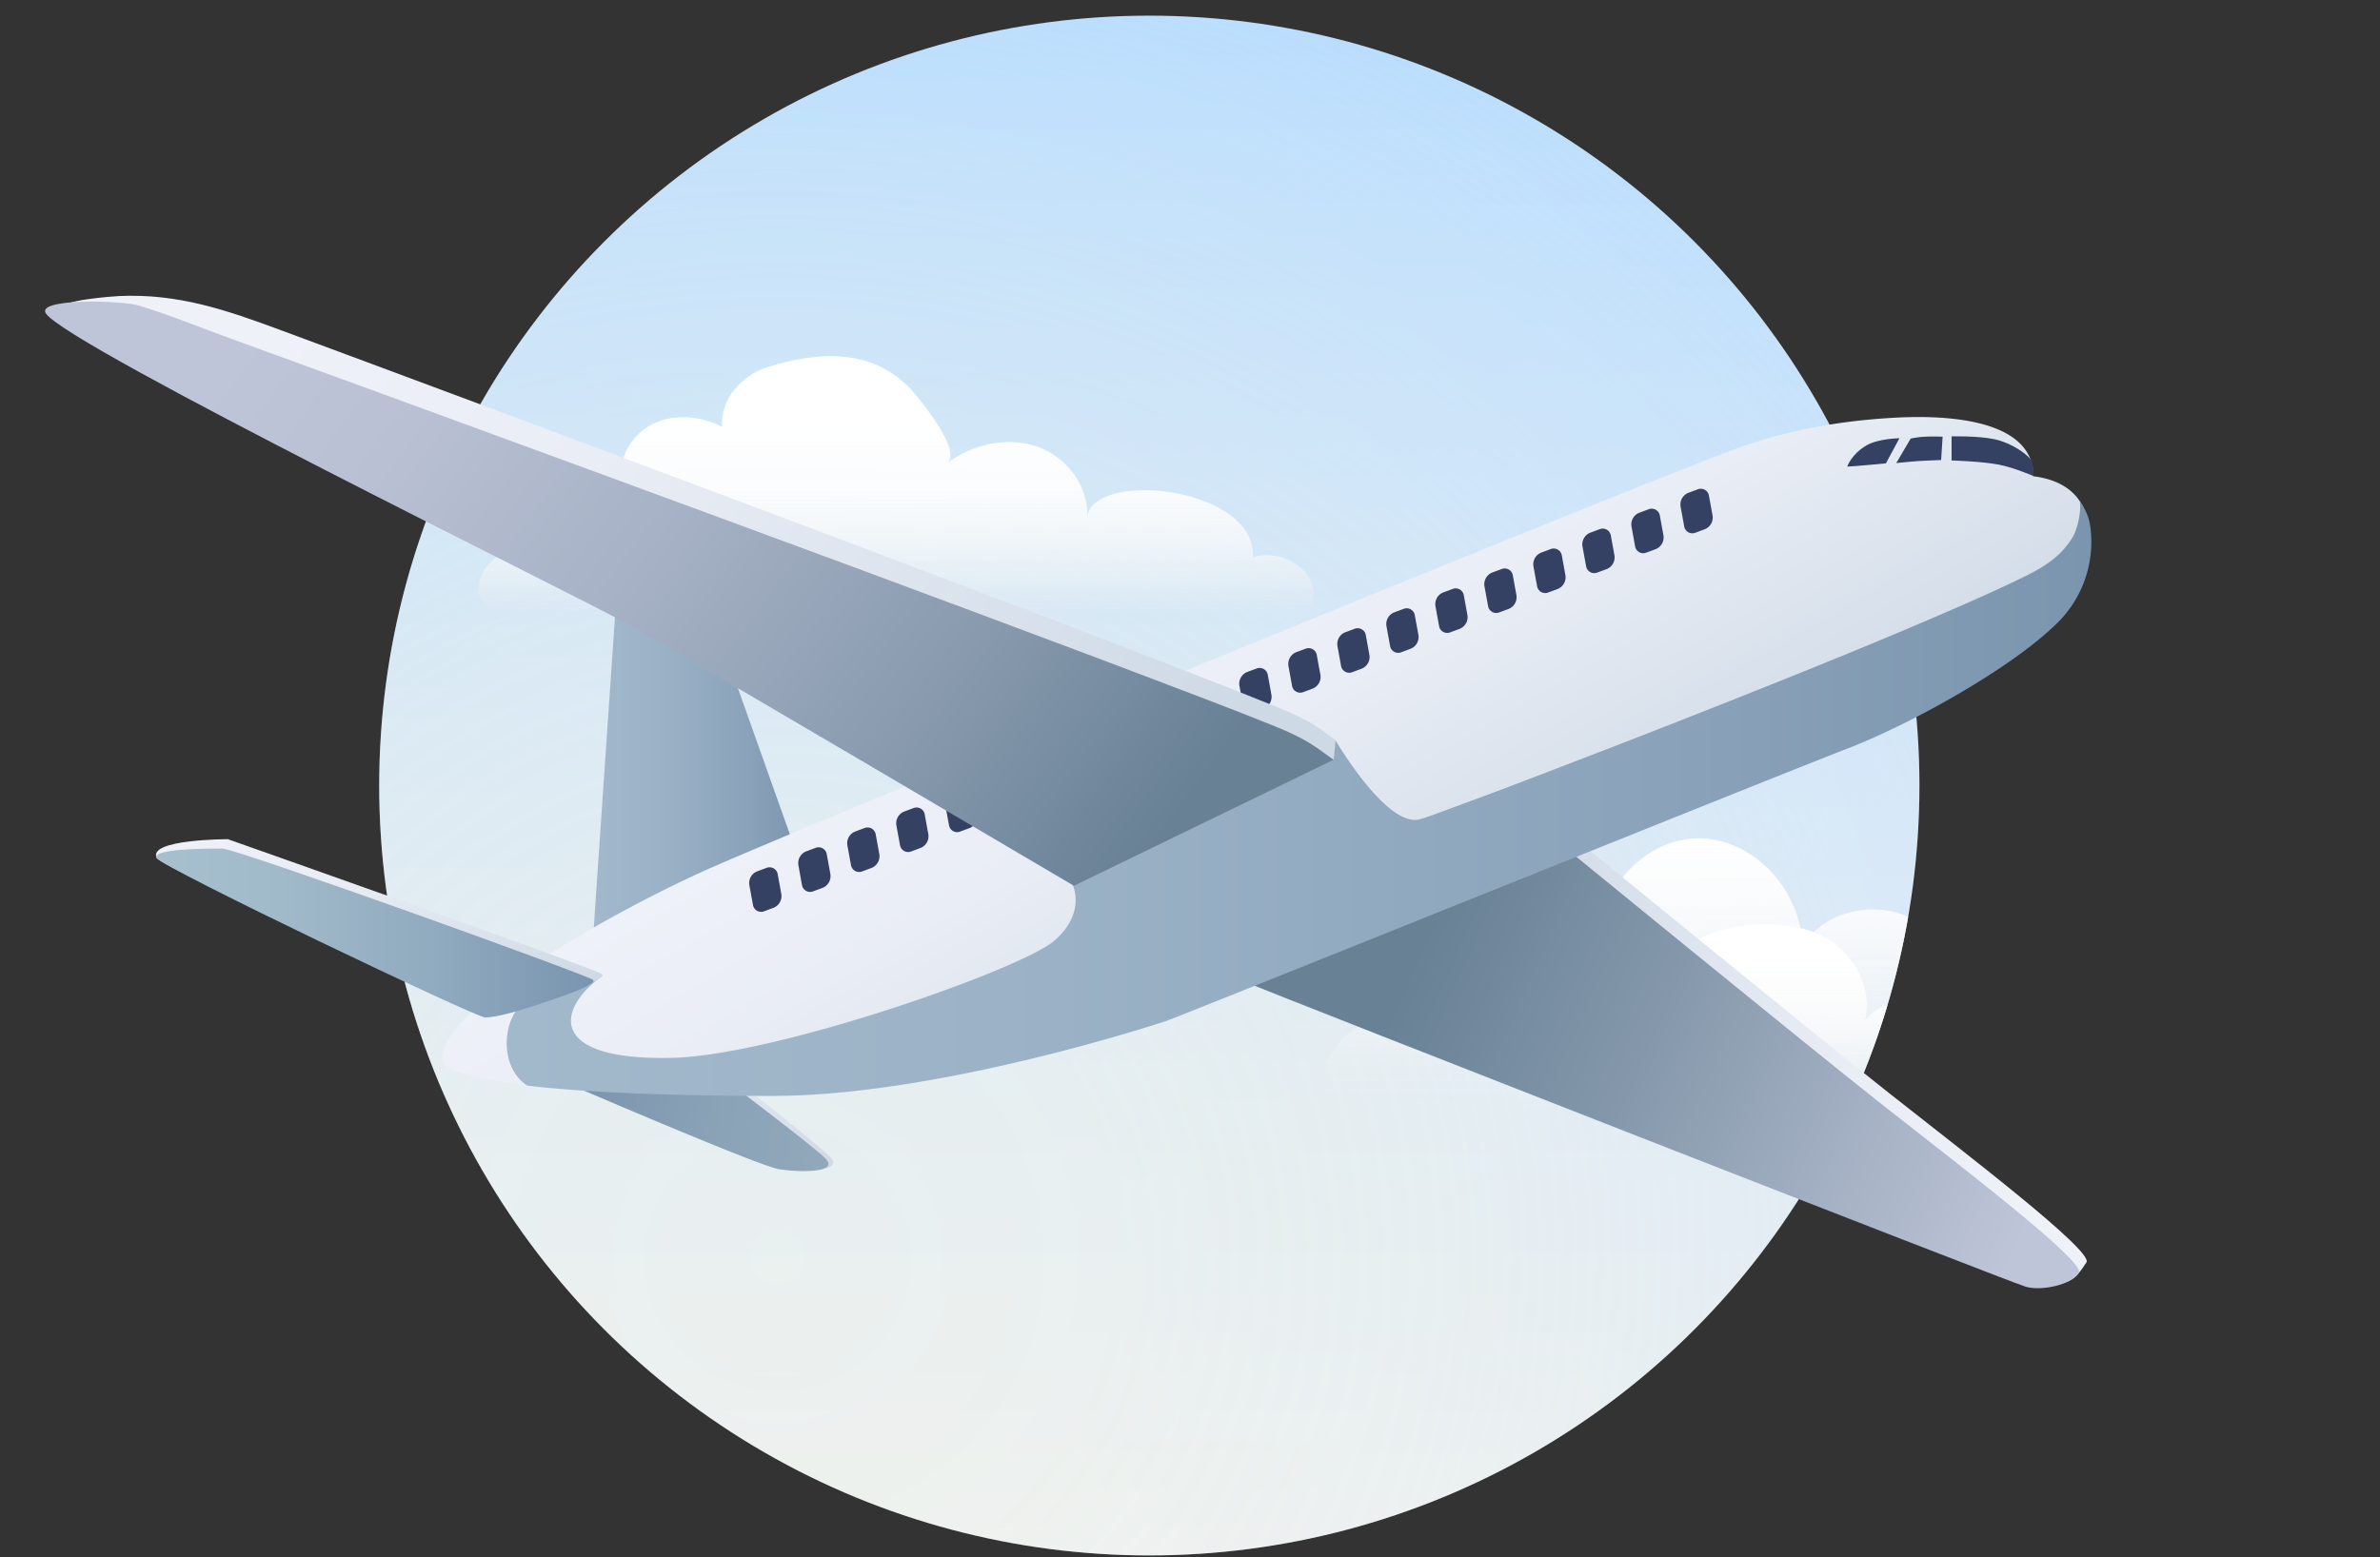 <svg id="Calque_1" data-name="Calque 1" xmlns="http://www.w3.org/2000/svg" xmlns:xlink="http://www.w3.org/1999/xlink"
     viewBox="400 150 1100 720">
    <rect x="400" y="150" width="1100" height="720" fill="#333333" stroke="none"/>
    <defs>
        <style>
            .cls-1{fill:none;}.cls-2{clip-path:url(#clip-path);}.cls-3{fill:url(#Dégradé_sans_nom_94);}.cls-4{fill:url(#Dégradé_sans_nom_55);}.cls-5{fill:url(#Dégradé_sans_nom_77);}.cls-6{fill:url(#Dégradé_sans_nom_77-2);}.cls-7{fill:url(#Dégradé_sans_nom_83);}.cls-8{fill:url(#Dégradé_sans_nom_83-2);}.cls-9{fill:url(#Dégradé_sans_nom_131);}.cls-10{fill:url(#Dégradé_sans_nom_130);}.cls-11{fill:url(#Dégradé_sans_nom_118);}.cls-12{fill:url(#Dégradé_sans_nom_105);}.cls-13{fill:url(#Dégradé_sans_nom_105-2);}.cls-14{fill:url(#Dégradé_sans_nom_121);}.cls-15{fill:url(#Dégradé_sans_nom_118-2);}.cls-16{fill:url(#Dégradé_sans_nom_105-3);}.cls-17{fill:url(#Dégradé_sans_nom_112);}.cls-18{fill:#354163;}.cls-19{fill:url(#Dégradé_sans_nom_105-4);}.cls-20{fill:url(#Dégradé_sans_nom_127);}
        </style>
        <clipPath id="clip-path">
            <circle class="cls-1" cx="931.2" cy="513.18" r="355.94"/>
        </clipPath>
        <linearGradient id="Dégradé_sans_nom_94" x1="763.95" y1="1185.98" x2="763.95" y2="105.98"
                        gradientUnits="userSpaceOnUse">
            <stop offset="0" stop-color="#f2f2f2"/>
            <stop offset="0.23" stop-color="#ecf0f3"/>
            <stop offset="0.53" stop-color="#dae9f7"/>
            <stop offset="0.89" stop-color="#bedffd"/>
            <stop offset="1" stop-color="#b3dbff"/>
        </linearGradient>
        <radialGradient id="Dégradé_sans_nom_55" cx="759.45" cy="731.48" r="654.5" gradientUnits="userSpaceOnUse">
            <stop offset="0" stop-color="#3aaae8"/>
            <stop offset="0" stop-color="#131313"/>
            <stop offset="0" stop-color="#fff9e1" stop-opacity="0.3"/>
            <stop offset="0.24" stop-color="#fef9e2" stop-opacity="0.29"/>
            <stop offset="0.47" stop-color="#fcf8e4" stop-opacity="0.24"/>
            <stop offset="0.68" stop-color="#f9f6e8" stop-opacity="0.17"/>
            <stop offset="0.89" stop-color="#f5f4ee" stop-opacity="0.07"/>
            <stop offset="1" stop-color="#f2f2f2" stop-opacity="0"/>
        </radialGradient>
        <linearGradient id="Dégradé_sans_nom_77" x1="1297.85" y1="674.8" x2="1297.85" y2="509.88"
                        gradientUnits="userSpaceOnUse">
            <stop offset="0.11" stop-color="#f2f2f2" stop-opacity="0"/>
            <stop offset="0.16" stop-color="#f3f3f3" stop-opacity="0.11"/>
            <stop offset="0.25" stop-color="#f6f6f6" stop-opacity="0.32"/>
            <stop offset="0.35" stop-color="#f9f9f9" stop-opacity="0.5"/>
            <stop offset="0.44" stop-color="#fbfbfb" stop-opacity="0.65"/>
            <stop offset="0.54" stop-color="#fcfcfc" stop-opacity="0.78"/>
            <stop offset="0.64" stop-color="#fdfdfd" stop-opacity="0.88"/>
            <stop offset="0.75" stop-color="#fefefe" stop-opacity="0.95"/>
            <stop offset="0.87" stop-color="#fff" stop-opacity="0.99"/>
            <stop offset="1" stop-color="#fff"/>
        </linearGradient>
        <linearGradient id="Dégradé_sans_nom_77-2" x1="1297.37" y1="674.51" x2="1297.37" y2="577.34"
                        xlink:href="#Dégradé_sans_nom_77"/>
        <linearGradient id="Dégradé_sans_nom_83" x1="104.95" y1="1085.35" x2="104.95" y2="903.19"
                        gradientUnits="userSpaceOnUse">
            <stop offset="0.11" stop-color="#f2f2f2" stop-opacity="0"/>
            <stop offset="0.15" stop-color="#f4f4f4" stop-opacity="0.13"/>
            <stop offset="0.2" stop-color="#f6f6f6" stop-opacity="0.31"/>
            <stop offset="0.26" stop-color="#f8f8f8" stop-opacity="0.48"/>
            <stop offset="0.32" stop-color="#fafafa" stop-opacity="0.62"/>
            <stop offset="0.39" stop-color="#fcfcfc" stop-opacity="0.74"/>
            <stop offset="0.46" stop-color="#fdfdfd" stop-opacity="0.83"/>
            <stop offset="0.55" stop-color="#fefefe" stop-opacity="0.91"/>
            <stop offset="0.64" stop-color="#fefefe" stop-opacity="0.96"/>
            <stop offset="0.76" stop-color="#fff" stop-opacity="0.99"/>
            <stop offset="1" stop-color="#fff"/>
        </linearGradient>
        <linearGradient id="Dégradé_sans_nom_83-2" x1="-3949.07" y1="448.79" x2="-3949.07" y2="314.65"
                        gradientTransform="matrix(-1, 0, 0, 1, -3134.87, 0)" xlink:href="#Dégradé_sans_nom_83"/>
        <linearGradient id="Dégradé_sans_nom_131" x1="1065.09" y1="572.68" x2="1346.91" y2="698.01"
                        gradientUnits="userSpaceOnUse">
            <stop offset="0" stop-color="#cdd9e5"/>
            <stop offset="0.21" stop-color="#d7e0eb"/>
            <stop offset="0.66" stop-color="#e9edf5"/>
            <stop offset="1" stop-color="#eff1f9"/>
        </linearGradient>
        <linearGradient id="Dégradé_sans_nom_130" x1="1060.9" y1="577.1" x2="1343.42" y2="702.74"
                        gradientUnits="userSpaceOnUse">
            <stop offset="0" stop-color="#688195"/>
            <stop offset="0.37" stop-color="#8598ab"/>
            <stop offset="1" stop-color="#bfc5d8"/>
        </linearGradient>
        <linearGradient id="Dégradé_sans_nom_118" x1="673.2" y1="499.66" x2="771.66" y2="499.66"
                        gradientUnits="userSpaceOnUse">
            <stop offset="0" stop-color="#a2b9cc"/>
            <stop offset="0.31" stop-color="#9cb3c7"/>
            <stop offset="0.73" stop-color="#8aa3ba"/>
            <stop offset="1" stop-color="#7b95ae"/>
        </linearGradient>
        <linearGradient id="Dégradé_sans_nom_105" x1="935.18" y1="428.25" x2="1045.88" y2="619.98"
                        gradientUnits="userSpaceOnUse">
            <stop offset="0" stop-color="#eff1f9"/>
            <stop offset="0.34" stop-color="#e9edf5"/>
            <stop offset="0.79" stop-color="#d7e0eb"/>
            <stop offset="1" stop-color="#cdd9e5"/>
        </linearGradient>
        <linearGradient id="Dégradé_sans_nom_105-2" x1="667.27" y1="652.84" x2="790.03" y2="675.4"
                        xlink:href="#Dégradé_sans_nom_105"/>
        <linearGradient id="Dégradé_sans_nom_121" x1="667.35" y1="654.76" x2="787.61" y2="676.86"
                        gradientUnits="userSpaceOnUse">
            <stop offset="0" stop-color="#7b95ae"/>
            <stop offset="0.56" stop-color="#8ba3b7"/>
            <stop offset="1" stop-color="#91a9ba"/>
        </linearGradient>
        <linearGradient id="Dégradé_sans_nom_118-2" x1="634.2" y1="519.18" x2="1366.56" y2="519.18"
                        xlink:href="#Dégradé_sans_nom_118"/>
        <linearGradient id="Dégradé_sans_nom_105-3" x1="536.59" y1="506.37" x2="613.31" y2="639.25"
                        xlink:href="#Dégradé_sans_nom_105"/>
        <linearGradient id="Dégradé_sans_nom_112" x1="472.92" y1="581.36" x2="674.96" y2="581.36"
                        gradientUnits="userSpaceOnUse">
            <stop offset="0" stop-color="#a7c0ce"/>
            <stop offset="0.28" stop-color="#a1baca"/>
            <stop offset="0.65" stop-color="#8fa9be"/>
            <stop offset="1" stop-color="#7994af"/>
        </linearGradient>
        <linearGradient id="Dégradé_sans_nom_105-4" x1="549.57" y1="264.85" x2="930.85" y2="546.08"
                        xlink:href="#Dégradé_sans_nom_105"/>
        <linearGradient id="Dégradé_sans_nom_127" x1="541.49" y1="267.68" x2="926.36" y2="551.56"
                        gradientUnits="userSpaceOnUse">
            <stop offset="0" stop-color="#bfc5d8"/>
            <stop offset="0.18" stop-color="#b9c0d3"/>
            <stop offset="0.43" stop-color="#a7b2c6"/>
            <stop offset="0.72" stop-color="#8b9cb0"/>
            <stop offset="1" stop-color="#688195"/>
        </linearGradient>
    </defs>
    <title>avion-indemniflight</title>
    <g class="cls-2">
        <rect class="cls-3" x="-196.05" y="105.98" width="1920" height="1080"/>
        <circle class="cls-4" cx="759.45" cy="731.48" r="654.5"/>
        <path class="cls-5"
              d="M1067.44,624.56c3.89-24.69,35.82-40.06,57.55-27.7-2.84-8.6,8.58-17.78,16.37-13.14-2.57-24.6,21.46-47.62,46.14-46.06s45.14,25.1,45.51,49.83c12.07-20,44.37-23,60-5.71a32.16,32.16,0,0,1,25.88-15,53.59,53.59,0,0,1,84.6-33.09c-1.39-12.62,12.25-22.17,24.88-23.53,23-2.46,46.45,14.06,51.9,36.5,15-11.37,38.53-9.21,51.2,4.69s12.64,37.54-.07,51.41c16.25-.9,30.26,17.59,25,33,4.55-3.41,9.34-6.94,15-7.81,11.75-1.82,15.94,10.13,9.4,18.62-10.6,13.78-34,12.8-49.64,14.39-57.57,5.86-115.51,3.77-173.26,3.63-97.14-.24-194.14,8-291.26,9.44-17.53.26-45.66,5.79-53.13-15.49-6-17.09,5.75-30.3,17.71-35.43C1046.67,616.41,1067.71,622.83,1067.44,624.56Z"/>
        <path class="cls-6"
              d="M1131,641.87c5.19-12.22,21.1-18.55,33.26-13.24-2.08-20,7.07-38.82,25.58-46.6,14.5-6.11,38.44-6.59,52.43.62s23.46,23.8,19.74,39.09c6.7-8,13.57-8.34,18.48-5.26,7.26,4.53,7.2,12.65,3.63,17.22,4.83-7.28,14.09-11.55,22.81-11a25.43,25.43,0,0,1,20.74,14c.68-15.13,16.54-24.81,31.17-28.73,21-5.65,46.25-4.07,60.87,12.07a23.6,23.6,0,0,1,39,19.48c8.82-1,18.37-1,25.81,3.85s11.23,16.09,5.56,22.92c-4.46,5.37-12.34,5.93-19.32,6.08-88.27,1.86-177.07-4.64-265.09,1a524,524,0,0,1-54.2.67c-12.69-.5-35.52,2.12-45.46-7.2-6.71-6.3-4.23-15.25,1.57-21.32a21.77,21.77,0,0,1,11.42-6.53C1120.11,638.85,1132,639.51,1131,641.87Z"/>
        <path class="cls-7"
              d="M-135.38,1025.73c4.75-19,29.47-29.79,46.64-20.37,5.41-32.72,39.71-57.75,72.52-52.94,4-29.71,35.22-51.63,65.09-49s55.54,26.55,64.31,55.22A24.94,24.94,0,0,1,145,993.53a31.21,31.21,0,0,1,50.74,26.25c18.1-27.63,74.05-29.78,86.75-1.31,2.29-8.6,15-12.55,19.36-13.64,19.29-4.8,41,12.7,36.93,33,63-9,91,47,50.51,47.35q-78.69.66-157.36-1.84c-105.12-3.19-210.18-9.05-315.36-9.93q-25.2-.21-50.39,0c-17.91.15-46.51,3.86-59.54-11.93C-216.52,1032.14-150.92,1010.44-135.38,1025.73Z"/>
        <path class="cls-8"
              d="M967,387c-21.29-14.33-63.22-14.12-64.63,2.52,1.23-14.51-9.53-28.5-23.34-33.15s-29.56-.87-41.34,7.68c7.19-5.24-11.86-28.53-15.31-32.51-17.94-20.7-43.45-19.35-67.57-11.84-12,3.72-22.21,15.18-21,27.64-10.35-5.34-23.38-6.31-33.53-.59s-16.19,18.81-12.13,29.73c-15.85-2.75-32,12.82-29.9,28.77-8.76-1.6-18.19-2.73-26.27,1s-13.62,14.22-9.12,21.9c4,6.73,12.92,8.08,20.69,8.71,112,9.1,224.72,18.2,336.39,6.08,11.15-1.21,28.23-5.1,27-19.73-1-12-17.57-19.7-27.87-15.41C979.59,399.08,974.63,392.11,967,387Z"/>
    </g>
    <path class="cls-9"
          d="M980.23,599.74,1123,533.62s112.16,91.76,150,121.67c35.52,28.05,94.71,73.13,91.32,78.35-4.91,7.58-9.68,13.3-23.63,6.87C1333.65,737.26,995.16,606.14,980.23,599.74Z"/>
    <path class="cls-10"
          d="M975.89,604.1,1118.63,538s112.16,91.77,150,121.68c35.52,28,95.41,73.49,92.21,78.82s-17.06,8.53-24.52,6.4S990.82,610.49,975.89,604.1Z"/>
    <path class="cls-11" d="M673.2,597.77c0-2.11,13.36-196.23,13.36-196.23l33.06,6.33,52,146.3Z"/>
    <path class="cls-12"
          d="M604.47,639.16c0-23.36,78.09-67.24,121.47-86.77s429.49-177.87,477.21-195.22c23.44-8.52,48.44-12.8,73.3-14.09,18.94-1,63.36-.75,63.36,27.11,14.89,1.86,24.56,9.75,25.91,25.19a52.55,52.55,0,0,1-15.06,42.05C1329,459.12,1281.24,485.15,1253,496S945,619.64,938.52,621.81s-106.29,34.7-182.21,34.7S604.47,652.17,604.47,639.16Z"/>
    <path class="cls-13" d="M666,650.05c16.4,7.19,87,38.52,95.9,40.06s29.32,2,21.37-5.65-48.2-39-48.2-39Z"/>
    <path class="cls-14" d="M666,652.57c16.09,6.83,85.34,36.58,94.12,38s28.78,1.95,21-5.37-47.3-37.06-47.3-37.06Z"/>
    <path class="cls-15"
          d="M1366.35,395.56c-.52-5.92-2.1-9.39-5.11-13.89.84,4.5-1.1,13-3.27,16.62-6.45,10.87-16.68,15.63-27.57,20.83-10,4.76-20,9.21-30.16,13.59-27.21,11.78-54.69,23-82.21,34q-43.33,17.35-86.91,34.1c-20.69,8-41.4,15.91-62.22,23.51-4.17,1.52-8.35,3.2-12.62,4.42-15.19,4.33-39-36.43-39-36.43L895.76,559.08s6.51,13-8.67,26-128.17,52.9-176.63,54c-56.38,1.26-53.3-21.45-33.78-36.63-23.86,8.67-28.2,2.17-36.88,13s-7.21,29.6,4,36.49c29.15,3.39,71.14,4.73,113.16,4.73,75.92,0,175.7-32.54,182.2-34.71s286.33-115,314.53-125.81,75.92-36.88,97.61-58.57A52.59,52.59,0,0,0,1366.35,395.56Z"/>
    <path class="cls-16"
          d="M627.91,618.23q6.57,0,26.28-6.69c8.57-2.9,26.29-8.91,24.1-11.14s-173-62.43-173-62.43-37.17,0-32.84,8.68C474.63,551.09,623.52,618.23,627.91,618.23Z"/>
    <path class="cls-17"
          d="M624.24,620.4q6.51,0,26-6.51c8.49-2.82,26-8.67,23.86-10.84s-164.85-60.74-171.36-60.74-32.54,0-30.37,4.34S619.91,620.4,624.24,620.4Z"/>
    <path class="cls-18"
          d="M757.6,569.66l-4.38,1.62a3.82,3.82,0,0,1-5.23-3l-1.66-9.11a5.83,5.83,0,0,1,3.53-6.29l4.37-1.62a3.82,3.82,0,0,1,5.23,3l1.66,9.11A5.83,5.83,0,0,1,757.6,569.66Z"/>
    <path class="cls-18"
          d="M780.25,560.45l-4.38,1.62a3.82,3.82,0,0,1-5.23-3L769,549.92a5.83,5.83,0,0,1,3.53-6.29l4.37-1.62a3.82,3.82,0,0,1,5.23,3l1.66,9.11A5.84,5.84,0,0,1,780.25,560.45Z"/>
    <path class="cls-18"
          d="M802.9,551.24l-4.38,1.62a3.81,3.81,0,0,1-5.22-3l-1.67-9.11a5.83,5.83,0,0,1,3.53-6.29l4.37-1.62a3.82,3.82,0,0,1,5.23,3l1.66,9.11A5.84,5.84,0,0,1,802.9,551.24Z"/>
    <path class="cls-18"
          d="M825.55,542l-4.38,1.63a3.82,3.82,0,0,1-5.22-3l-1.67-9.12a5.83,5.83,0,0,1,3.53-6.28l4.37-1.62a3.82,3.82,0,0,1,5.23,3l1.66,9.11A5.81,5.81,0,0,1,825.55,542Z"/>
    <path class="cls-18"
          d="M848.2,532.81l-4.38,1.63a3.82,3.82,0,0,1-5.22-3l-1.67-9.12a5.83,5.83,0,0,1,3.53-6.28l4.38-1.62a3.81,3.81,0,0,1,5.22,3l1.66,9.11A5.81,5.81,0,0,1,848.2,532.81Z"/>
    <path class="cls-18"
          d="M984.1,477.55l-4.37,1.62a3.82,3.82,0,0,1-5.23-3L972.84,467a5.84,5.84,0,0,1,3.52-6.29l4.38-1.62a3.82,3.82,0,0,1,5.23,3l1.66,9.11A5.83,5.83,0,0,1,984.1,477.55Z"/>
    <path class="cls-18"
          d="M1006.75,468.34l-4.37,1.62a3.82,3.82,0,0,1-5.23-3l-1.66-9.11a5.83,5.83,0,0,1,3.52-6.29l4.38-1.62a3.82,3.82,0,0,1,5.23,3l1.66,9.11A5.83,5.83,0,0,1,1006.75,468.34Z"/>
    <path class="cls-18"
          d="M1029.4,459.13l-4.37,1.62a3.82,3.82,0,0,1-5.23-3l-1.66-9.12a5.83,5.83,0,0,1,3.52-6.28l4.38-1.62a3.82,3.82,0,0,1,5.23,3l1.66,9.11A5.83,5.83,0,0,1,1029.4,459.13Z"/>
    <path class="cls-18"
          d="M1052.05,449.91l-4.37,1.63a3.82,3.82,0,0,1-5.23-3l-1.66-9.12a5.83,5.83,0,0,1,3.52-6.28l4.38-1.62a3.82,3.82,0,0,1,5.23,3l1.66,9.11A5.82,5.82,0,0,1,1052.05,449.91Z"/>
    <path class="cls-18"
          d="M1074.71,440.7l-4.38,1.63a3.82,3.82,0,0,1-5.23-3l-1.66-9.12a5.83,5.83,0,0,1,3.52-6.28l4.38-1.62a3.81,3.81,0,0,1,5.23,3l1.66,9.11A5.83,5.83,0,0,1,1074.71,440.7Z"/>
    <path class="cls-18"
          d="M1097.36,431.49l-4.38,1.62a3.81,3.81,0,0,1-5.23-3l-1.66-9.11a5.82,5.82,0,0,1,3.53-6.28l4.37-1.62a3.81,3.81,0,0,1,5.23,3l1.66,9.12A5.83,5.83,0,0,1,1097.36,431.49Z"/>
    <path class="cls-18"
          d="M1120,422.28l-4.38,1.62a3.81,3.81,0,0,1-5.23-3l-1.66-9.11a5.82,5.82,0,0,1,3.53-6.28l4.37-1.63a3.82,3.82,0,0,1,5.23,3l1.66,9.12A5.83,5.83,0,0,1,1120,422.28Z"/>
    <path class="cls-18"
          d="M1142.66,413.07l-4.38,1.62a3.82,3.82,0,0,1-5.23-3l-1.66-9.11a5.82,5.82,0,0,1,3.53-6.28l4.37-1.63a3.82,3.82,0,0,1,5.23,3l1.66,9.12A5.83,5.83,0,0,1,1142.66,413.07Z"/>
    <path class="cls-18"
          d="M1165.31,403.86l-4.38,1.62a3.82,3.82,0,0,1-5.23-3l-1.66-9.11a5.83,5.83,0,0,1,3.53-6.29l4.37-1.62a3.82,3.82,0,0,1,5.23,3l1.66,9.11A5.83,5.83,0,0,1,1165.31,403.86Z"/>
    <path class="cls-18"
          d="M1188,394.65l-4.38,1.62a3.81,3.81,0,0,1-5.22-3l-1.67-9.11a5.83,5.83,0,0,1,3.53-6.29l4.37-1.62a3.82,3.82,0,0,1,5.23,3l1.66,9.11A5.82,5.82,0,0,1,1188,394.65Z"/>
    <path class="cls-19"
          d="M429,292.88c-2.74-4.11,23.93-5.89,25.91-6,27.43-1.26,49.54,6.38,75.08,15.84q20.79,7.71,41.58,15.44,25.83,9.61,51.66,19.25,29.24,10.9,58.46,21.85l62,23.25q31.11,11.7,62.21,23.44,29.61,11.17,59.18,22.42,26.43,10,52.84,20.19,21.64,8.32,43.25,16.76c10.14,4,20.28,8,30.35,12.11,7.64,3.15,14.17,6.21,20.86,11.14l4.92,3.7c0,.19-.33,3.75-.88,8.83-31.45,13.28-113.08,48.61-113.08,48.61S727.94,444.26,705.1,431.25,439,308,429,292.88Z"/>
    <path class="cls-20"
          d="M421.23,294.93c-4.78-7,34.39-6.31,43.51-3.51,14.07,4.33,27.74,9.95,41.57,15q21.73,7.89,43.44,15.82,27,9.86,54,19.73,30.54,11.18,61.06,22.39,32.38,11.9,64.75,23.82t65,24q30.91,11.46,61.81,23,27.61,10.31,55.2,20.69,22.62,8.54,45.18,17.17c10.59,4.08,21.18,8.17,31.71,12.42,8,3.22,14.8,6.36,21.79,11.41.42.31,5.17,3.72,6.09,4.4l-120,58.25s-183.15-108.07-207-121.4S431.76,310.37,421.23,294.93Z"/>
    <path class="cls-18"
          d="M1262.71,355.89c5.42-3.17,15.18-3.28,15.18-3.28l-6.25,11.61s-15.16,1.47-17.86,1.49C1253.78,365.71,1255.57,360.05,1262.71,355.89Z"/>
    <path class="cls-18"
          d="M1283.07,352.78l-6.64,11.32s7.44-.78,11.1-1c3.93-.2,9.63-.41,9.63-.41l.69-10.8s-4-.18-7.64,0A36.7,36.7,0,0,0,1283.07,352.78Z"/>
    <path class="cls-18"
          d="M1302,351.74s12.25-.31,19.93,1.34,15,6.92,16.63,9.4,1.28,7.6,1.28,7.6-9.34-4-15.9-5.24c-8.19-1.6-21.94-1.95-21.94-1.95Z"/>
</svg>